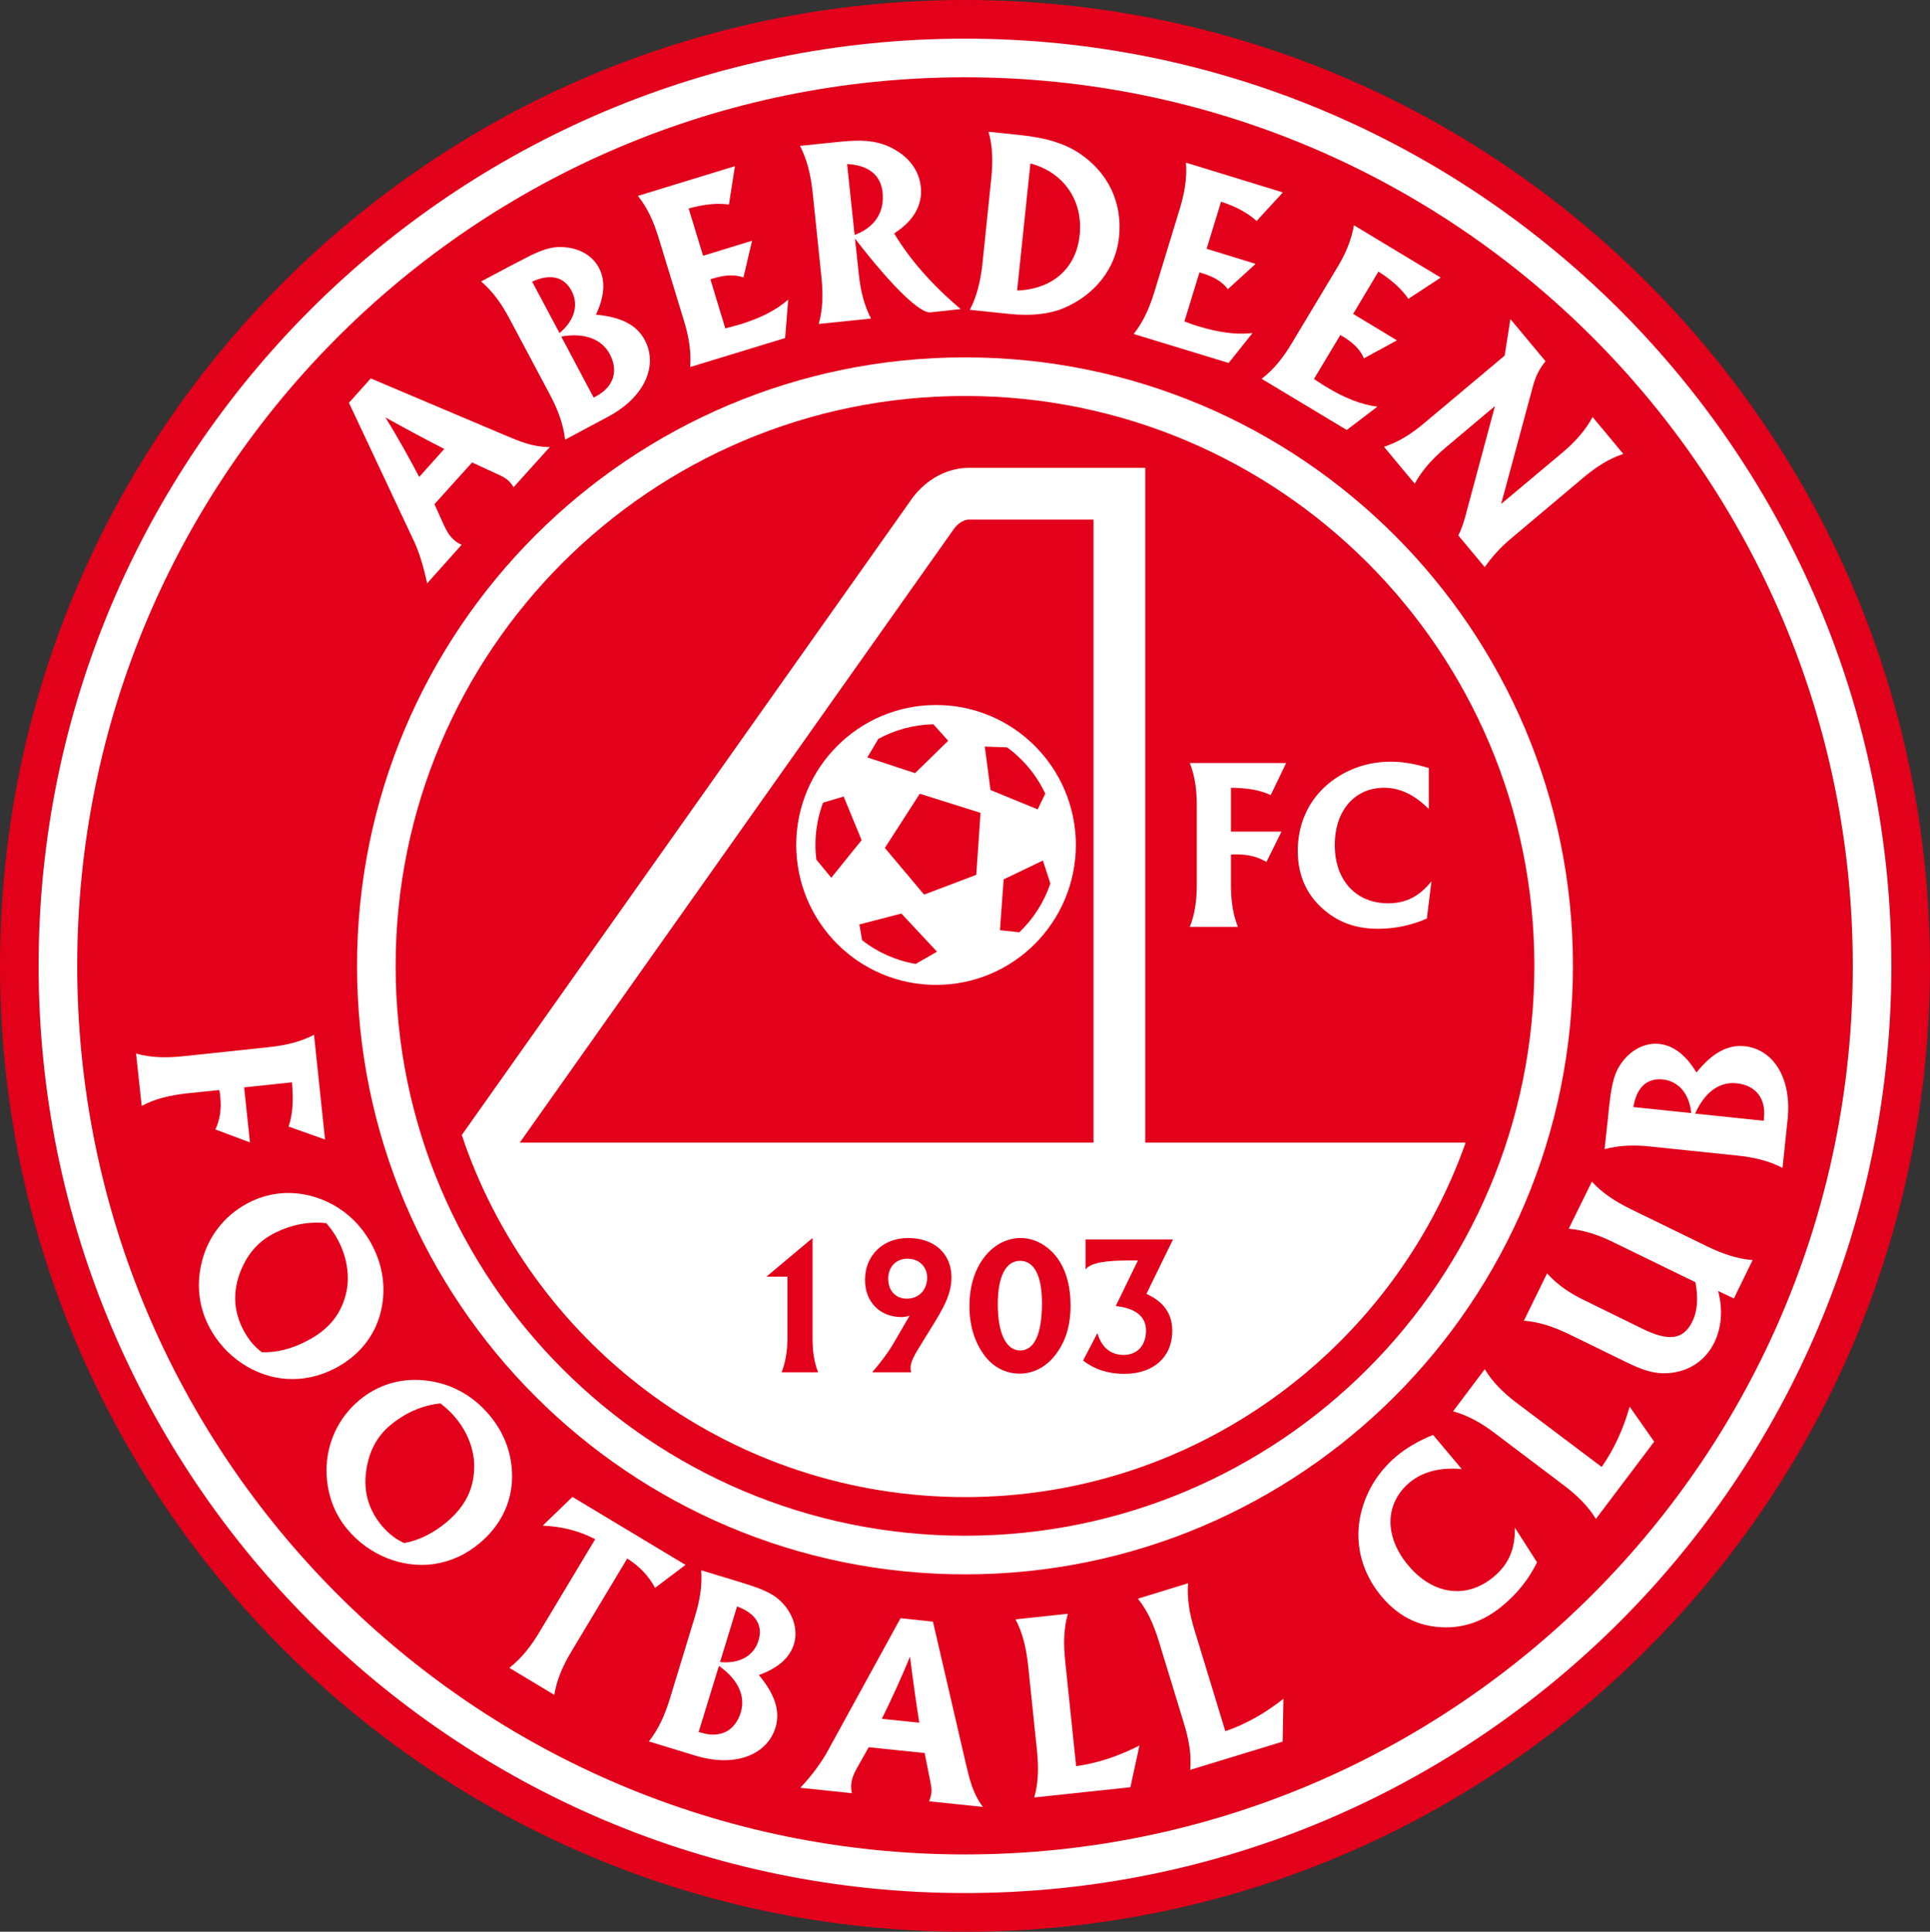 <svg version="1.1" xmlns="http://www.w3.org/2000/svg" viewBox="0 0 236 236.25" xmlns:xlink="http://www.w3.org/1999/xlink">
 <rect x="0" y="0" width="236" height="236.25" fill="#333333" stroke="none"/>
 <defs>
  <clipPath id="Clip0">
   <path d="M0 0 L236 0 L236 236.25 L0 236.25 L0 0 Z" transform="translate(0, 0)"></path>
  </clipPath>
 </defs>
 <g id="Background">
  <g id="Ebene_1" clip-path="url(#Clip0)">
   <path style="fill:#e2001a; fill-rule:nonzero;stroke:none;" d="M0 118.125 C0 52.873 52.84 0 118 0 C183.183 0 236 52.873 236 118.125 C236 183.354 183.183 236.25 118 236.25 C52.84 236.25 0 183.354 0 118.125 Z" transform="translate(0, 0)"></path>
   <path style="fill:#ffffff; fill-rule:nonzero;stroke:none;" d="M0 113.399 C0 50.77 50.713 0 113.279 0 C175.838 0 226.557 50.77 226.557 113.399 C226.557 176.028 175.838 226.797 113.279 226.797 C50.713 226.797 0 176.028 0 113.399 Z" transform="translate(4.721, 4.726)"></path>
   <path style="fill:#e2001a; fill-rule:nonzero;stroke:none;" d="M0 108.672 C0 48.641 48.616 0 108.557 0 C168.522 0 217.115 48.641 217.115 108.672 C217.115 168.678 168.522 217.345 108.557 217.345 C48.616 217.345 0 168.678 0 108.672 Z" transform="translate(9.443, 9.453)"></path>
   <path style="fill:#ffffff; fill-rule:nonzero;stroke:none;" d="M0 74.418 C0 33.312 33.298 0 74.34 0 C115.405 0 148.679 33.312 148.679 74.418 C148.679 115.525 115.405 148.836 74.34 148.836 C33.298 148.836 0 115.525 0 74.418 Z" transform="translate(43.66, 43.707)"></path>
   <path style="fill:#e2001a; fill-rule:nonzero;stroke:none;" d="M0 69.695 C0 31.207 31.176 0 69.621 0 C108.09 0 139.243 31.207 139.243 69.695 C139.243 108.183 108.09 139.39 69.621 139.39 C31.176 139.39 0 108.183 0 69.695 Z" transform="translate(48.379, 48.43)"></path>
   <path style="fill:#ffffff; fill-rule:nonzero;stroke:none;" d="M8.593 12.049 C7.293 9.594 5.946 7.158 4.461 4.772 C6.963 6.166 9.344 7.441 11.655 8.624 Z M10.453 15.381 L15.059 10.276 L18.122 11.694 C18.665 11.931 19.139 12.168 19.468 12.475 C19.705 12.689 19.942 12.972 20.133 13.302 L24.565 8.388 C22.49 8.411 20.814 7.679 19.023 6.924 L2.664 0 L0 2.979 L7.836 19.657 C8.541 21.097 9.107 22.917 9.558 25.068 L13.782 20.342 C13.407 20.177 13.048 19.963 12.765 19.68 C12.413 19.373 12.037 18.852 11.685 18.097 L10.453 15.381 Z" transform="translate(42.67, 46.282)"></path>
   <path style="fill:#ffffff; fill-rule:nonzero;stroke:none;" d="M9.794 11.009 C12.649 10.514 14.752 11.315 15.741 13.181 C16.804 15.191 16.215 17.175 14.071 18.309 C13.972 18.378 13.88 18.427 13.758 18.474 Z M9.586 10.583 L6.235 4.298 C8.477 3.282 10.153 3.708 11.048 5.409 C11.944 7.063 11.47 9.024 9.586 10.583 Z M3.328 2.502 L0 4.275 C1.445 5.504 2.525 7.04 3.496 8.883 L8.425 18.144 C9.396 19.986 10.055 21.733 10.268 23.625 L15.487 20.837 C20.133 18.378 21.618 14.459 20.017 11.457 C19.023 9.568 17.087 8.622 14.042 8.339 C15.105 6.095 15.227 4.157 14.4 2.598 C13.574 1.015 11.707 0 9.488 0.07 C7.98 0.093 6.42 0.874 4.559 1.866 C4.131 2.079 3.733 2.291 3.328 2.502 Z" transform="translate(58.833, 30.147)"></path>
   <path style="fill:#ffffff; fill-rule:nonzero;stroke:none;" d="M6.391 24.57 L18.006 21.024 L18.382 16.324 C16.874 17.646 14.915 18.615 12.435 19.373 C11.869 19.538 11.28 19.68 10.691 19.844 L8.87 13.843 C8.991 13.796 9.107 13.75 9.252 13.724 C10.615 13.302 11.846 13.23 12.909 13.609 L13.967 9.12 L7.974 10.962 L6.206 5.175 C8.119 4.654 9.719 4.489 11.135 4.7 L11.869 0 L0 3.639 C1.179 5.102 1.936 6.803 2.548 8.813 L5.617 18.852 C6.229 20.837 6.536 22.679 6.391 24.57 Z" transform="translate(78, 20.319)"></path>
   <path style="fill:#ffffff; fill-rule:nonzero;stroke:none;" d="M6.68 11.671 L5.761 2.999 C8.402 3.141 9.887 4.37 10.101 6.473 C10.361 8.882 9.136 10.771 6.68 11.671 Z M6.726 12.119 C11.494 18.308 14.753 21.262 15.932 21.143 L19.659 20.741 C16.123 17.765 13.407 14.647 11.517 11.48 C13.904 9.97 15.013 7.983 14.776 5.788 C14.585 3.968 13.522 2.36 11.661 1.276 C9.627 0.069 7.552 0 4.813 0.283 L0 0.778 C0.873 2.479 1.3 4.275 1.537 6.355 L2.618 16.796 C2.832 18.876 2.809 20.742 2.289 22.561 L8.686 21.898 C7.813 20.224 7.386 18.402 7.178 16.325 L6.726 12.119 Z" transform="translate(97.821, 17.06)"></path>
   <path style="fill:#ffffff; fill-rule:nonzero;stroke:none;" d="M0 21.783 L4.813 22.277 C7.46 22.561 9.702 22.303 11.424 21.592 C15.319 19.963 17.844 16.704 18.243 12.9 C18.694 8.646 16.896 4.937 13.308 2.575 C11.401 1.348 9.159 0.732 6.35 0.425 L2.288 0 C2.808 1.819 2.831 3.685 2.617 5.764 L1.537 16.206 C1.3 18.286 0.872 20.105 0 21.783 Z M5.784 19.42 L7.408 3.873 C11.54 4.984 13.874 8.481 13.43 12.64 C13.025 16.631 10.193 19.255 5.784 19.42 Z" transform="translate(118.59, 16.113)"></path>
   <path style="fill:#ffffff; fill-rule:nonzero;stroke:none;" d="M0 20.956 L11.615 24.499 L14.539 20.837 C12.557 21.074 10.384 20.767 7.905 20.01 C7.339 19.845 6.772 19.631 6.206 19.42 L8.049 13.418 C8.165 13.467 8.286 13.49 8.425 13.536 C9.818 13.962 10.858 14.578 11.517 15.474 L14.915 12.379 L8.922 10.537 L10.691 4.772 C12.557 5.385 13.973 6.166 15.036 7.135 L18.243 3.639 L6.397 0 C6.541 1.889 6.229 3.731 5.617 5.715 L2.548 15.758 C1.936 17.765 1.185 19.466 0 20.956 Z" transform="translate(138.624, 19.893)"></path>
   <path style="fill:#ffffff; fill-rule:nonzero;stroke:none;" d="M0 18.783 L10.407 25.042 L14.158 22.185 C12.176 21.948 10.124 21.12 7.905 19.775 C7.408 19.492 6.917 19.136 6.397 18.806 L9.627 13.421 C9.749 13.514 9.841 13.563 9.98 13.632 C11.211 14.387 12.083 15.241 12.505 16.279 L16.545 14.08 L11.188 10.844 L14.28 5.669 C15.955 6.734 17.134 7.821 17.937 9.001 L21.901 6.404 L11.28 0 C10.974 1.868 10.217 3.592 9.13 5.362 L3.727 14.363 C2.664 16.159 1.508 17.626 0 18.783 Z" transform="translate(154.273, 27.547)"></path>
   <path style="fill:#ffffff; fill-rule:nonzero;stroke:none;" d="M13.568 10.633 L10.078 23.625 C9.818 24.641 9.535 25.586 9.09 26.46 L12.32 30.336 C13.239 29.011 14.348 27.808 15.671 26.72 L24.311 19.443 C25.911 18.095 27.471 17.08 29.263 16.489 L25.513 11.977 C24.594 13.655 23.34 15.049 21.762 16.371 L14.325 22.607 L18.197 8.269 C18.526 6.994 19.046 5.999 19.751 5.148 L15.458 0 L14.753 4.466 L4.958 12.686 C3.375 14.034 1.797 15.026 0 15.616 L3.756 20.128 C4.675 18.451 5.923 17.08 7.507 15.735 " transform="translate(169.234, 39.029)"></path>
   <path style="fill:#ffffff; fill-rule:nonzero;stroke:none;" d="M23.109 12.805 L21.762 0 C20.087 0.874 18.266 1.299 16.192 1.513 L5.761 2.62 C3.71 2.835 1.843 2.812 0 2.291 L0.688 8.695 C2.363 7.795 4.178 7.393 6.235 7.158 L10.176 6.756 C10.246 7.017 10.269 7.277 10.292 7.537 C10.46 9.024 10.269 10.349 9.702 11.575 L13.927 13.16 L13.216 6.427 L19.069 5.811 C19.26 7.986 19.168 9.756 18.647 11.222 " transform="translate(16.637, 126.559)"></path>
   <path style="fill:#ffffff; fill-rule:nonzero;stroke:none;" d="M8.021 19.822 C7.102 19.159 6.391 18.286 5.779 17.152 C4.599 14.931 4.455 12.663 5.258 10.323 C6.085 8.033 7.385 6.427 9.321 5.386 C11.441 4.252 13.661 3.803 15.902 4.04 C16.538 4.796 17.012 5.481 17.341 6.143 C18.405 8.127 18.734 10.372 18.405 12.191 C17.861 15.003 16.33 16.964 13.637 18.381 C11.702 19.42 9.789 19.891 8.021 19.822 Z M1.601 16.773 C3.513 20.411 7.195 22.821 10.997 23.081 C13.095 23.223 15.123 22.774 17.082 21.733 C19.867 20.247 21.757 17.93 22.513 15.049 C23.242 12.237 22.889 9.354 21.473 6.684 C19.913 3.757 17.416 1.701 14.348 0.804 C11.632 0 8.8 0.26 6.275 1.605 C3.322 3.164 1.271 5.906 0.589 9.142 C0 11.812 0.376 14.482 1.601 16.773 Z" transform="translate(24.005, 145.553)"></path>
   <path style="fill:#ffffff; fill-rule:nonzero;stroke:none;" d="M9.489 20.154 C8.448 19.68 7.576 18.994 6.75 18.026 C5.149 16.09 4.508 13.892 4.837 11.436 C5.149 9.027 6.091 7.185 7.767 5.765 C9.604 4.229 11.684 3.309 13.927 3.072 C14.707 3.688 15.32 4.255 15.764 4.821 C17.232 6.545 18.006 8.671 18.053 10.514 C18.128 13.374 17.019 15.616 14.707 17.577 C13.008 18.994 11.234 19.848 9.489 20.154 Z M2.572 18.5 C5.218 21.664 9.298 23.249 13.078 22.728 C15.175 22.422 17.065 21.572 18.764 20.131 C21.173 18.098 22.537 15.451 22.681 12.475 C22.797 9.568 21.855 6.806 19.919 4.512 C17.798 1.961 14.915 0.474 11.731 0.237 C8.899 0 6.183 0.85 3.987 2.696 C1.439 4.845 1.42109e-14 7.939 1.42109e-14 11.269 C0 13.988 0.896 16.516 2.572 18.5 Z" transform="translate(39.93, 168.562)"></path>
   <path style="fill:#ffffff; fill-rule:nonzero;stroke:none;" d="M0 20.906 L5.496 24.215 C5.802 22.323 6.559 20.623 7.622 18.852 L14.418 7.535 C15.978 8.527 17.059 9.707 17.816 11.127 L21.543 8.315 L7.714 0 L4.08 3.517 C6.397 3.613 8.494 4.133 10.499 5.171 L3.704 16.489 C2.641 18.286 1.485 19.749 0 20.906 Z" transform="translate(62.282, 183.071)"></path>
   <path style="fill:#ffffff; fill-rule:nonzero;stroke:none;" d="M8.569 11.694 C10.927 13.348 11.851 15.405 11.233 17.412 C10.551 19.61 8.76 20.579 6.42 19.868 C6.327 19.845 6.211 19.822 6.09 19.775 Z M8.708 11.222 L10.788 4.419 C13.099 5.27 13.972 6.756 13.406 8.599 C12.862 10.418 11.14 11.459 8.708 11.222 Z M9.985 1.087 L6.397 0 C6.541 1.892 6.235 3.711 5.616 5.718 L2.554 15.758 C1.936 17.742 1.184 19.446 0 20.932 L5.646 22.656 C10.667 24.192 14.493 22.491 15.487 19.231 C16.099 17.175 15.389 15.144 13.453 12.805 C15.793 11.978 17.232 10.702 17.752 9.001 C18.266 7.301 17.677 5.27 16.076 3.735 C14.967 2.67 13.337 2.126 11.309 1.49 C10.881 1.371 10.436 1.229 9.985 1.087 Z" transform="translate(79.341, 192.046)"></path>
   <path style="fill:#ffffff; fill-rule:nonzero;stroke:none;" d="M9.962 12.308 C11.188 9.829 12.343 7.301 13.407 4.701 C13.759 7.535 14.14 10.208 14.539 12.782 Z M8.356 15.782 L15.198 16.49 L15.862 19.822 C15.978 20.412 16.076 20.933 16.024 21.381 C15.978 21.687 15.885 22.043 15.741 22.396 L22.329 23.081 C21.075 21.45 20.676 19.631 20.225 17.742 L16.215 0.425 L12.251 0 L3.375 16.183 C2.624 17.577 1.491 19.136 0 20.742 L6.304 21.404 C6.206 20.979 6.183 20.577 6.235 20.175 C6.281 19.727 6.489 19.09 6.894 18.382 L8.356 15.782 Z" transform="translate(97.867, 197.905)"></path>
   <path style="fill:#ffffff; fill-rule:nonzero;stroke:none;" d="M2.288 22.468 L14.042 21.216 L15.152 16.114 C12.604 17.412 10.078 18.263 7.408 18.642 L6.068 5.765 C5.854 3.711 5.877 1.843 6.397 0 L0 0.686 C0.873 2.363 1.3 4.182 1.531 6.262 L2.617 16.704 C2.832 18.757 2.808 20.626 2.288 22.468 Z" transform="translate(124.183, 197.362)"></path>
   <path style="fill:#ffffff; fill-rule:nonzero;stroke:none;" d="M6.397 22.821 L17.7 19.37 L17.793 14.127 C15.551 15.9 13.239 17.222 10.691 18.095 L6.917 5.715 C6.304 3.731 5.993 1.889 6.137 0 L0 1.889 C1.179 3.352 1.936 5.079 2.548 7.063 L5.617 17.103 C6.229 19.087 6.565 20.929 6.397 22.821 Z" transform="translate(139.144, 193.631)"></path>
   <path style="fill:#ffffff; fill-rule:nonzero;stroke:none;" d="M13.071 4.179 L9.558 0 C7.807 0.708 6.322 1.582 5.12 2.574 C2.71 4.604 1.179 7.205 0.613 10.181 C0 13.56 0.919 16.961 3.253 19.749 C5.472 22.419 8.28 23.671 11.655 23.53 C13.99 23.411 16.139 22.515 18.122 20.837 C19.913 19.348 21.282 17.601 22.277 15.59 L19.561 11.338 C19.607 13.939 18.832 15.804 16.989 17.34 C13.73 20.102 9.581 19.608 6.535 15.969 C3.513 12.379 3.704 8.339 6.674 5.834 C8.304 4.489 10.407 3.945 13.071 4.179 Z" transform="translate(165.674, 175.487)"></path>
   <path style="fill:#ffffff; fill-rule:nonzero;stroke:none;" d="M17.464 18.312 L24.594 8.862 L21.595 4.584 C20.815 7.326 19.706 9.759 18.174 11.957 L7.859 4.182 C6.184 2.93 4.866 1.631 3.872 0 L0 5.151 C1.82 5.649 3.45 6.569 5.097 7.821 L13.476 14.152 C15.152 15.405 16.475 16.704 17.464 18.312 Z" transform="translate(177.681, 167.452)"></path>
   <path style="fill:#ffffff; fill-rule:nonzero;stroke:none;" d="M23.745 13.369 L25.675 14.291 L27.969 9.591 C26.08 9.45 24.311 8.834 22.445 7.937 L13.002 3.329 C11.142 2.409 9.581 1.394 8.31 0 L5.478 5.762 C7.362 5.93 9.136 6.519 10.997 7.439 L20.982 12.307 C21.335 14.291 21.219 15.85 20.601 17.103 C19.491 19.393 17.63 19.512 14.562 18.025 L7.53 14.574 C5.64 13.678 4.109 12.636 2.832 11.219 L0 17.007 C1.89 17.149 3.658 17.765 5.525 18.661 L12.06 21.852 C14.21 22.913 16.048 23.764 18.48 23.315 C20.676 22.913 22.352 21.591 23.294 19.654 C24.167 17.835 24.358 15.663 23.745 13.369 Z" transform="translate(186.343, 144.515)"></path>
   <path style="fill:#ffffff; fill-rule:nonzero;stroke:none;" d="M11.072 8.717 C12.251 6.074 14.065 4.772 16.169 5.01 C18.434 5.247 19.751 6.829 19.492 9.238 C19.492 9.357 19.468 9.475 19.468 9.594 Z M10.598 8.648 L3.519 7.916 C3.918 5.481 5.195 4.347 7.131 4.538 C8.992 4.749 10.361 6.216 10.598 8.648 Z M0.404 9.334 L0 13.065 C1.843 12.57 3.704 12.524 5.761 12.758 L16.215 13.846 C18.266 14.057 20.086 14.482 21.762 15.358 L22.375 9.498 C22.941 4.255 20.531 0.827 17.133 0.474 C15.013 0.26 13.146 1.324 11.233 3.688 C9.962 1.562 8.425 0.379 6.68 0.191 C4.911 0 3.022 0.969 1.843 2.86 C1.017 4.136 0.78 5.86 0.543 7.963 C0.497 8.411 0.451 8.862 0.404 9.334 Z" transform="translate(196.208, 127.479)"></path>
   <path style="fill:#ffffff; fill-rule:nonzero;stroke:none;" d="M83.571 82.526 L83.571 0.005 L62.182 0.005 C62.117 0.002 62.041 0 61.955 0 C61.347 0.001 60.196 0.087 58.825 0.68 C57.47 1.259 55.931 2.388 54.742 4.194 L0 81.592 C0.105 81.904 0.209 82.216 0.319 82.526 L0.311 82.526 C9.21 107.779 33.255 125.877 61.53 125.877 C89.776 125.877 113.826 107.756 122.749 82.526 L83.571 82.526 Z M7.089 82.526 L59.962 7.77 L59.993 7.722 C60.533 6.916 60.989 6.653 61.344 6.488 C61.522 6.41 61.677 6.371 61.789 6.35 C61.855 6.339 61.901 6.335 61.927 6.333 L61.954 6.335 L77.246 6.335 L77.246 82.525 L7.089 82.525 L7.089 82.526 Z" transform="translate(56.47, 57.217)"></path>
   <path style="fill:#e2001a; fill-rule:nonzero;stroke:none;" d="M2.571 4.726 L2.571 12.191 C2.571 13.751 2.357 15.122 1.86 16.42 L6.322 16.42 C5.802 15.122 5.64 13.751 5.64 12.191 L5.64 0 L0 4.726 " transform="translate(93.718, 151.41)"></path>
   <path style="fill:#e2001a; fill-rule:nonzero;stroke:none;" d="M5.195 2.528 C6.611 2.528 7.599 3.497 7.599 4.845 C7.599 6.334 6.588 7.419 5.126 7.419 C3.756 7.419 2.837 6.45 2.837 4.986 C2.837 3.522 3.802 2.528 5.195 2.528 Z M0.879 16.42 L5.646 16.42 C5.594 16.255 5.571 16.113 5.571 15.925 C5.571 14.861 6.397 13.799 7.368 12.168 C9.021 9.452 10.575 7.326 10.575 4.821 C10.575 1.961 8.547 0 5.241 0 C2.196 0 0 2.129 0 5.128 C0 7.821 1.843 9.664 4.438 9.664 C4.745 9.664 5.08 9.617 5.455 9.499 L3.404 13.019 C2.837 13.987 1.988 15.121 0.879 16.42 Z" transform="translate(105.772, 151.411)"></path>
   <path style="fill:#e2001a; fill-rule:nonzero;stroke:none;" d="M6.206 13.751 C4.554 13.751 3.467 11.79 3.467 8.105 C3.467 4.634 4.484 2.789 6.183 2.789 C7.882 2.789 8.87 4.539 8.87 7.963 C8.87 11.812 7.905 13.751 6.206 13.751 Z M12.366 8.27 C12.366 5.056 11.372 2.647 9.558 1.206 C8.564 0.428 7.454 0 6.276 0 C4.744 0 3.282 0.685 2.173 1.915 C0.757 3.497 0 5.695 0 8.341 C0 10.774 0.659 12.807 1.89 14.436 C2.97 15.83 4.484 16.585 6.137 16.585 C7.715 16.585 9.229 15.853 10.338 14.508 C11.707 12.854 12.366 10.797 12.366 8.27 Z" transform="translate(118.543, 151.41)"></path>
   <path style="fill:#e2001a; fill-rule:nonzero;stroke:none;" d="M7.743 6.661 L10.996 0 L0.306 0 L0.306 3.661 C0.947 2.858 2.693 2.574 5.715 2.574 C6.021 2.574 6.35 2.574 6.703 2.574 L3.993 8.151 C6.42 8.411 7.697 9.449 7.697 11.127 C7.697 12.969 6.634 14.126 4.958 14.126 C3.375 14.126 2.265 13.23 1.751 11.457 L0 14.812 C1.393 15.899 3.068 16.443 5.028 16.443 C8.662 16.443 10.904 14.34 10.904 11.196 C10.904 9.094 9.864 7.63 7.743 6.661 Z" transform="translate(132.441, 151.579)"></path>
   <path style="fill:#ffffff; fill-rule:nonzero;stroke:none;" d="M11.777 0 L0 0 C0.635 1.628 0.849 3.306 0.849 5.221 L0.849 14.812 C0.849 16.727 0.635 18.427 0 20.033 L5.877 20.033 C5.235 18.427 5.027 16.727 5.027 14.812 L5.027 11.196 C5.259 11.173 5.496 11.173 5.732 11.173 C7.102 11.173 8.304 11.457 9.367 12.095 L11.21 8.385 L5.027 8.385 L5.027 3.022 C7.01 3.045 8.61 3.305 9.887 3.921 " transform="translate(145.495, 93.32)"></path>
   <path style="fill:#ffffff; fill-rule:nonzero;stroke:none;" d="M16.024 5.791 L16.024 0.781 C14.372 0.26 12.811 0 11.396 0 C8.518 0 5.923 0.922 3.773 2.673 C1.341 4.68 0 7.584 0 10.916 C0 14.083 1.225 16.634 3.681 18.5 C5.38 19.798 7.408 20.438 9.795 20.438 C11.915 20.438 13.898 20.012 15.787 19.186 L16.354 14.624 C14.892 16.469 13.239 17.32 11.043 17.32 C7.148 17.32 4.531 14.531 4.531 10.207 C4.531 5.906 7.033 3.19 10.569 3.19 C12.505 3.19 14.302 4.064 16.024 5.791 Z" transform="translate(158.687, 93.152)"></path>
   <path style="fill:#ffffff; fill-rule:nonzero;stroke:none;" d="M0 17.116 C0.003 7.666 7.654 0.002 17.095 0 L17.095 0 C26.558 0 34.18 7.669 34.197 17.116 L34.197 17.116 C34.179 26.563 26.558 34.232 17.095 34.233 L17.095 34.233 C7.654 34.23 0.003 26.566 0 17.116 L0 17.116 Z" transform="translate(97.362, 86.22)"></path>
   <path style="fill:#e2001a; fill-rule:nonzero;stroke:none;" d="M5.838 5.975 L9.89 2.021 L8.08 0 C5.644 0.053 3.353 0.694 1.345 1.792 L0 4.053 L5.838 5.975 Z" transform="translate(106.054, 88.578)"></path>
   <path style="fill:#e2001a; fill-rule:nonzero;stroke:none;" d="M5.649 5.337 L3.451 0 L0.933 0.75 C0.331 2.36 0 4.103 0 5.923 C0 6.532 0.041 7.132 0.113 7.722 L1.94 9.934 L5.649 5.337 Z" transform="translate(99.71, 97.413)"></path>
   <path style="fill:#e2001a; fill-rule:nonzero;stroke:none;" d="M5.136 0 L0 1.332 L0.333 3.269 C2.209 4.729 4.444 5.745 6.884 6.161 L9.493 4.666 L5.136 0 Z" transform="translate(105.085, 111.727)"></path>
   <path style="fill:#e2001a; fill-rule:nonzero;stroke:none;" d="M6.164 2.803 L5.25 0 L0.45 2.304 L0 8.518 L2.365 8.774 C4.077 7.139 5.393 5.097 6.164 2.803 Z" transform="translate(122.276, 105.245)"></path>
   <path style="fill:#e2001a; fill-rule:nonzero;stroke:none;" d="M0.701 5.317 L6.469 7.686 L7.396 5.758 C6.337 3.501 4.725 1.558 2.732 0.101 L0 0 L0.701 5.317 Z" transform="translate(120.419, 91.303)"></path>
   <path style="fill:#e2001a; fill-rule:nonzero;stroke:none;" d="M0 6.629 L4.798 12.337 L5.103 12.222 L11.181 9.919 L11.7 2.34 L4.269 0 L0 6.629 Z" transform="translate(108.2, 97.073)"></path>
  </g>
 </g>
</svg>